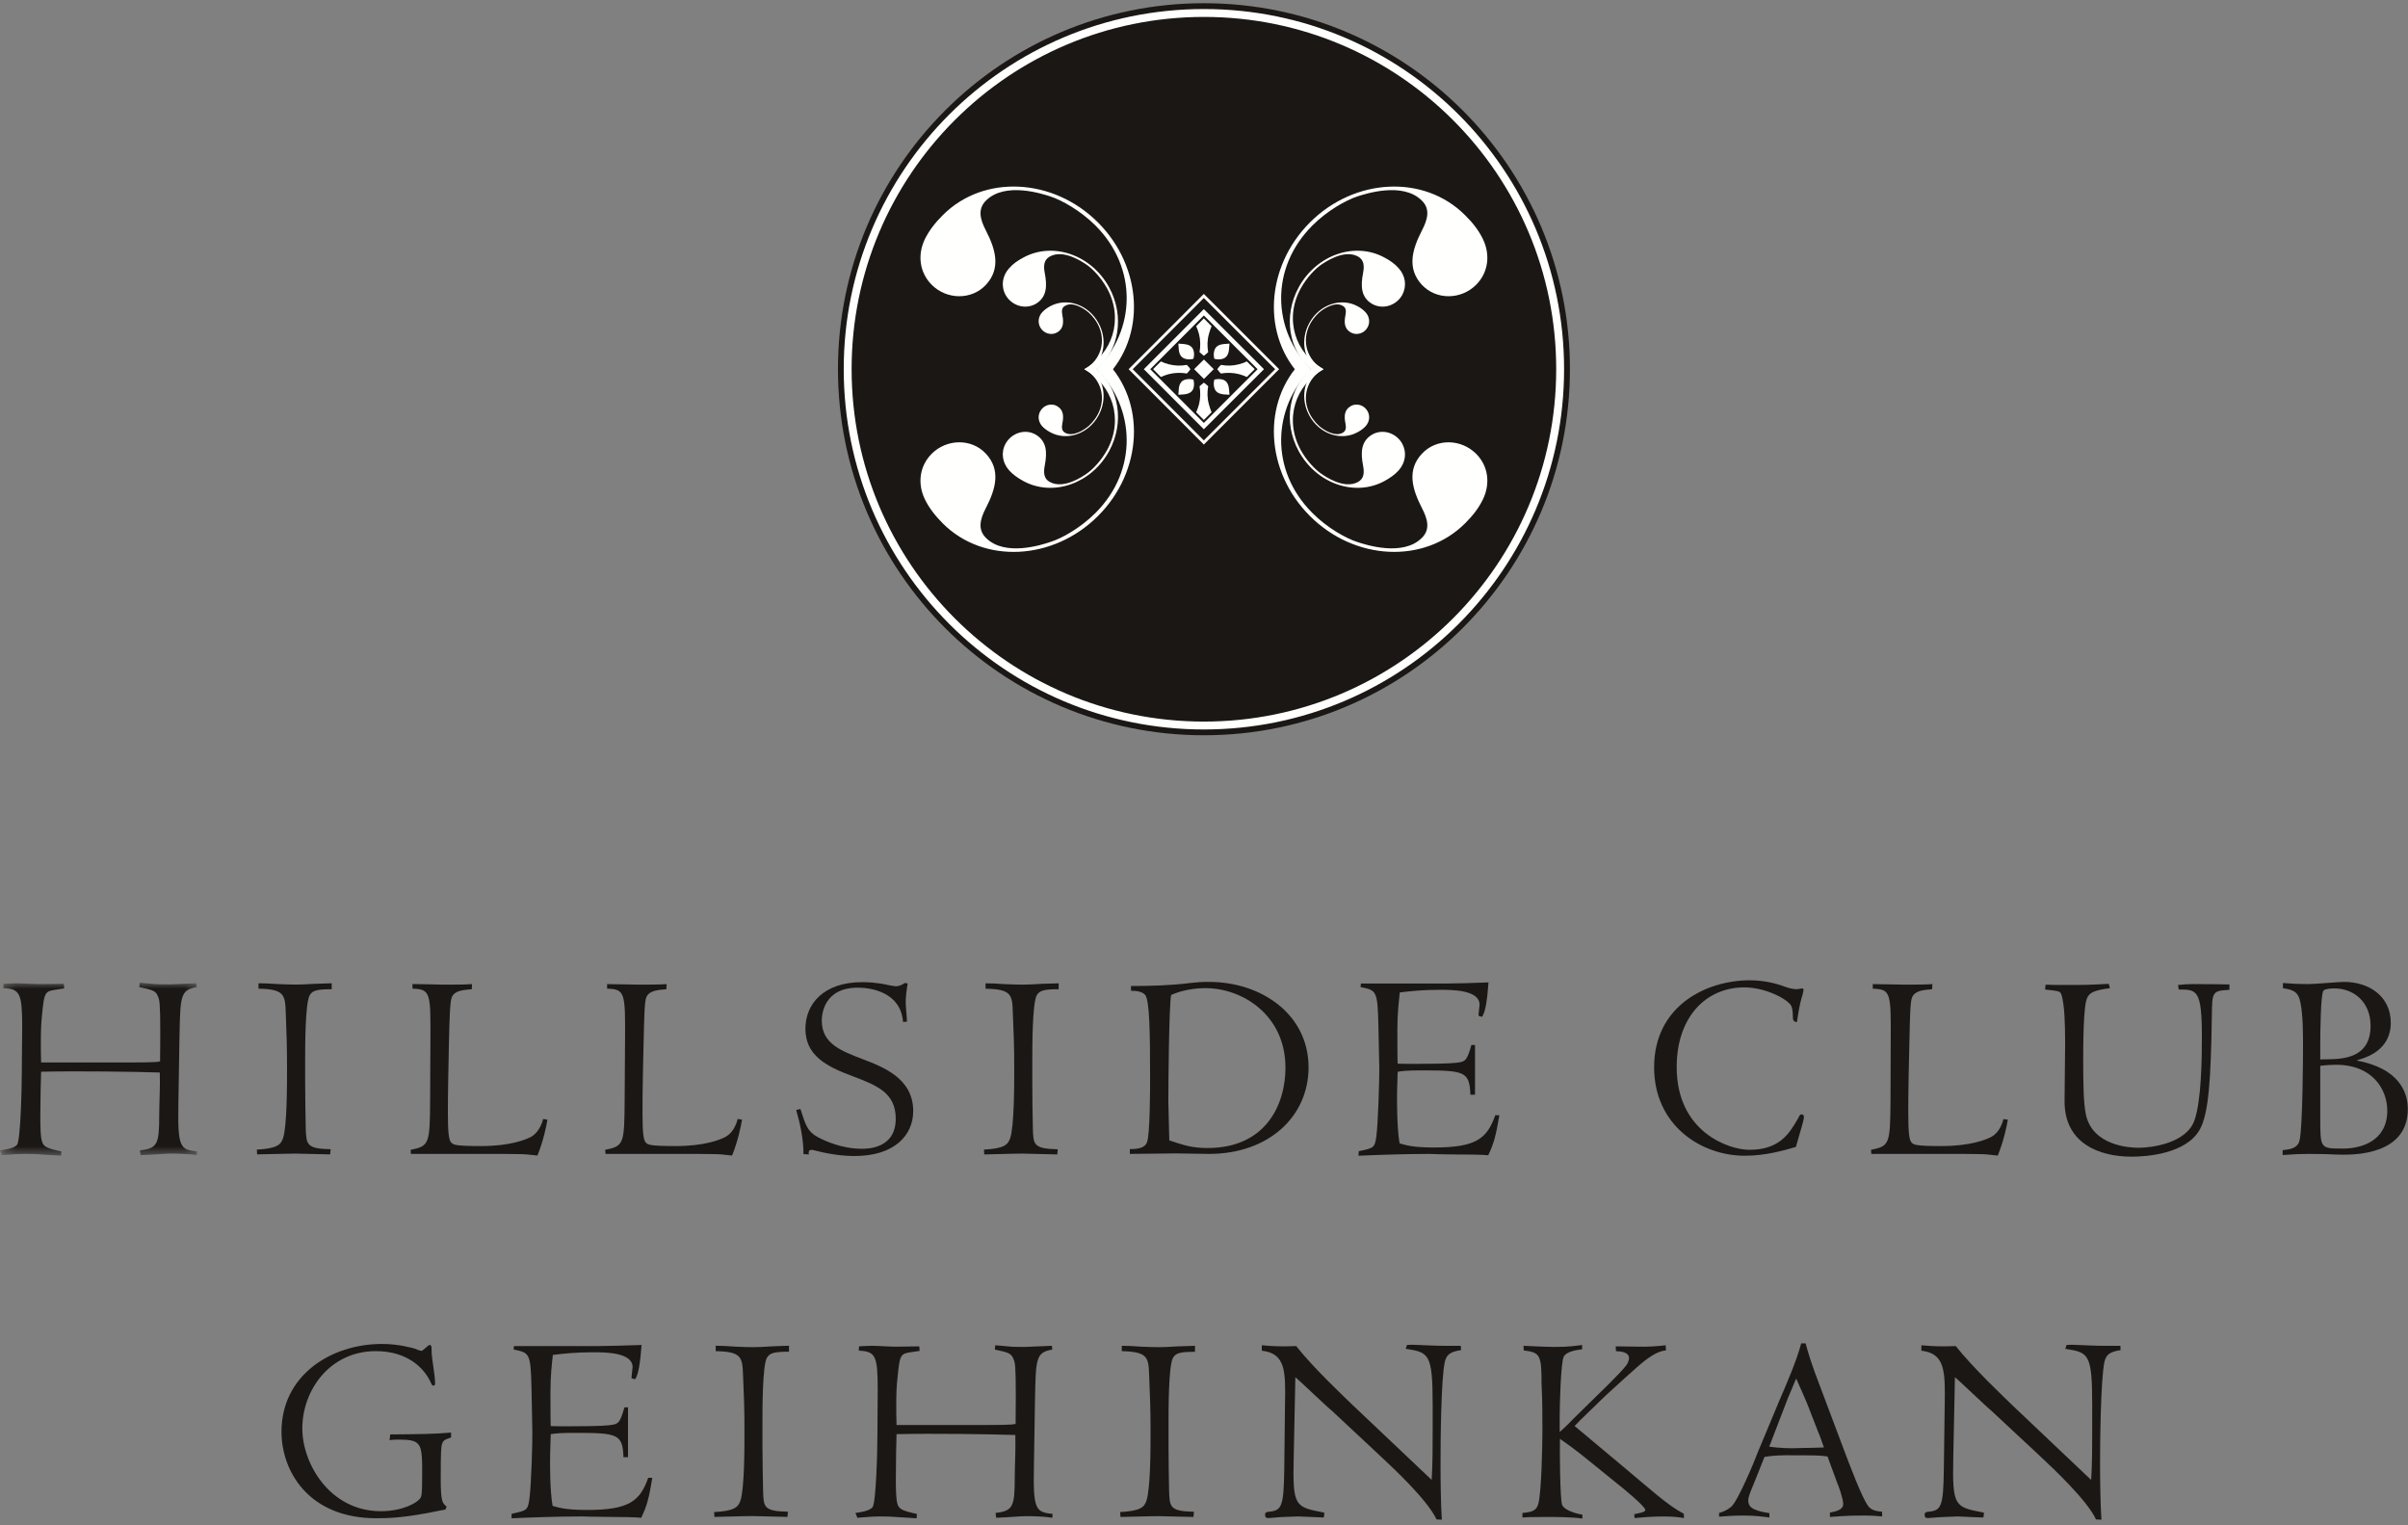 <?xml version="1.0" encoding="UTF-8"?> <svg xmlns="http://www.w3.org/2000/svg" xmlns:xlink="http://www.w3.org/1999/xlink" width="229px" height="145px" viewBox="0 0 229 145" version="1.1"><rect x="0" y="0" width="229" height="145" fill="#808080" stroke="none"/><!-- Generator: Sketch 50.2 (55047) - http://www.bohemiancoding.com/sketch --><title>HCS_HCG_HCT</title><desc>Created with Sketch.</desc><defs><polygon id="path-1" points="0.27 2.938 18.747 2.938 18.747 19.386 0.27 19.386"></polygon></defs><g id="HCS_HCG_HCT" stroke="none" stroke-width="1" fill="none" fill-rule="evenodd"><path d="M149.301,35.1 C149.301,54.329 133.708,69.912 114.493,69.912 C95.274,69.912 79.691,54.329 79.691,35.1 C79.691,15.89 95.274,0.306 114.493,0.306 C133.708,0.306 149.301,15.89 149.301,35.1" id="Fill-1" fill="#1B1715"></path><path d="M148.369,35.1 C148.369,53.816 133.209,68.981 114.493,68.986 C95.782,68.986 80.613,53.816 80.613,35.1 C80.613,16.403 95.782,1.234 114.493,1.234 C133.209,1.234 148.369,16.403 148.369,35.1" id="Fill-3" fill="#1B1715"></path><path d="M148.369,35.1 C148.369,53.816 133.209,68.981 114.493,68.986 C95.782,68.986 80.613,53.816 80.613,35.1 C80.613,16.403 95.782,1.234 114.493,1.234 C133.209,1.234 148.369,16.403 148.369,35.1 Z" id="Stroke-4" stroke="#FFFFFE" stroke-width="0.75"></path><path d="M105.115,34.291 C109.004,38.178 108.693,44.794 104.422,49.059 C100.152,53.33 93.532,53.636 89.658,49.766 C88.947,49.05 88.367,48.326 87.944,47.453 C87.233,45.959 87.453,44.294 88.609,43.142 C90.027,41.724 92.389,41.661 93.762,43.142 C95.184,44.672 94.712,46.459 93.762,48.294 C93.181,49.41 92.979,50.355 93.762,51.143 C95.589,52.979 99.184,51.769 99.895,51.53 C100.962,51.197 102.726,50.225 104.184,48.772 C108.239,44.721 107.991,38.8 104.301,35.105 L105.115,34.291" id="Fill-5" fill="#FFFFFE"></path><path d="M105.115,35.928 C109.004,32.045 108.693,25.434 104.422,21.155 C100.152,16.889 93.532,16.574 89.658,20.457 C88.947,21.164 88.367,21.898 87.944,22.762 C87.233,24.256 87.453,25.925 88.609,27.081 C90.027,28.503 92.389,28.553 93.762,27.081 C95.184,25.538 94.712,23.765 93.762,21.924 C93.181,20.813 92.979,19.859 93.762,19.076 C95.589,17.244 99.184,18.451 99.895,18.68 C100.962,19.031 102.726,19.998 104.184,21.448 C108.239,25.506 107.991,31.41 104.301,35.105 L105.115,35.928" id="Fill-6" fill="#FFFFFE"></path><path d="M103.104,35.105 C105.777,36.577 106.893,39.843 105.287,42.786 C104.706,43.84 103.878,44.672 103.343,45.036 C102.974,45.293 101.165,46.553 99.837,45.828 C99.266,45.518 99.221,44.951 99.36,44.24 C99.59,43.047 99.562,41.972 98.519,41.337 C97.506,40.734 96.197,41.157 95.625,42.193 C95.175,43.025 95.319,43.997 95.967,44.721 C96.336,45.136 96.786,45.441 97.303,45.73 C100.116,47.269 103.775,46.004 105.471,42.904 C106.974,40.158 106.421,36.892 104.301,35.105 C106.421,33.337 106.974,30.056 105.471,27.311 C103.775,24.215 100.116,22.955 97.303,24.498 C96.786,24.773 96.336,25.084 95.967,25.506 C95.319,26.222 95.175,27.198 95.625,28.035 C96.197,29.07 97.506,29.476 98.519,28.881 C99.562,28.256 99.59,27.18 99.36,25.988 C99.221,25.273 99.266,24.71 99.837,24.39 C101.165,23.662 102.974,24.93 103.343,25.174 C103.878,25.538 104.706,26.375 105.287,27.428 C106.893,30.371 105.777,33.642 103.104,35.105" id="Fill-7" fill="#FFFFFE"></path><path d="M103.14,35.105 C104.652,35.938 105.278,37.782 104.377,39.443 C104.053,40.028 103.581,40.51 103.27,40.712 C103.068,40.861 102.042,41.562 101.304,41.157 C100.966,40.977 100.953,40.667 101.029,40.258 C101.165,39.583 101.147,38.98 100.548,38.629 C99.986,38.278 99.239,38.52 98.924,39.105 C98.667,39.574 98.752,40.127 99.112,40.528 C99.324,40.761 99.581,40.937 99.868,41.094 C101.462,41.972 103.518,41.257 104.468,39.511 C105.318,37.958 105.012,36.108 103.815,35.105 C105.012,34.115 105.318,32.27 104.468,30.713 C103.518,28.962 101.462,28.256 99.868,29.12 C99.581,29.277 99.324,29.462 99.112,29.692 C98.752,30.096 98.667,30.645 98.924,31.122 C99.239,31.707 99.986,31.933 100.548,31.599 C101.147,31.244 101.165,30.641 101.029,29.966 C100.953,29.561 100.966,29.241 101.304,29.07 C102.042,28.652 103.068,29.372 103.27,29.507 C103.581,29.718 104.053,30.186 104.377,30.776 C105.278,32.437 104.652,34.286 103.14,35.105" id="Fill-8" fill="#FFFFFE"></path><path d="M125.879,35.105 C123.206,36.577 122.09,39.843 123.696,42.786 C124.276,43.84 125.105,44.672 125.64,45.036 C126.009,45.293 127.818,46.553 129.145,45.828 C129.717,45.518 129.762,44.951 129.623,44.24 C129.393,43.047 129.42,41.972 130.464,41.337 C131.476,40.734 132.786,41.157 133.357,42.193 C133.803,43.025 133.663,43.997 133.016,44.721 C132.647,45.136 132.196,45.441 131.679,45.73 C128.867,47.269 125.208,46.004 123.511,42.904 C122.008,40.158 122.562,36.892 124.681,35.105 C122.562,33.337 122.008,30.056 123.511,27.311 C125.208,24.215 128.867,22.955 131.679,24.498 C132.196,24.773 132.647,25.084 133.016,25.506 C133.663,26.222 133.803,27.198 133.357,28.035 C132.786,29.07 131.476,29.476 130.464,28.881 C129.42,28.256 129.393,27.18 129.623,25.988 C129.762,25.273 129.717,24.71 129.145,24.39 C127.818,23.662 126.009,24.93 125.64,25.174 C125.105,25.538 124.276,26.375 123.696,27.428 C122.09,30.371 123.206,33.642 125.879,35.105" id="Fill-9" fill="#FFFFFE"></path><path d="M125.843,35.105 C124.331,35.938 123.705,37.782 124.605,39.443 C124.929,40.028 125.401,40.51 125.712,40.712 C125.915,40.861 126.941,41.562 127.678,41.157 C128.012,40.977 128.03,40.667 127.953,40.258 C127.818,39.583 127.836,38.98 128.435,38.629 C128.997,38.278 129.744,38.52 130.059,39.105 C130.315,39.574 130.23,40.127 129.865,40.528 C129.654,40.761 129.402,40.937 129.109,41.094 C127.521,41.972 125.465,41.257 124.515,39.511 C123.66,37.958 123.971,36.108 125.168,35.105 C123.971,34.115 123.66,32.27 124.515,30.713 C125.465,28.962 127.521,28.256 129.109,29.12 C129.402,29.277 129.654,29.462 129.865,29.692 C130.23,30.096 130.315,30.645 130.059,31.122 C129.744,31.707 128.997,31.933 128.435,31.599 C127.836,31.244 127.818,30.641 127.953,29.966 C128.03,29.561 128.012,29.241 127.678,29.07 C126.941,28.652 125.915,29.372 125.712,29.507 C125.401,29.718 124.929,30.186 124.605,30.776 C123.705,32.437 124.331,34.286 125.843,35.105" id="Fill-10" fill="#FFFFFE"></path><path d="M123.862,34.291 C119.979,38.178 120.299,44.794 124.569,49.059 C128.831,53.33 135.45,53.636 139.333,49.757 C140.044,49.05 140.625,48.322 141.039,47.453 C141.75,45.964 141.53,44.294 140.377,43.147 C138.956,41.724 136.597,41.661 135.22,43.147 C133.798,44.672 134.271,46.454 135.22,48.299 C135.801,49.41 136.012,50.355 135.22,51.143 C133.393,52.974 129.798,51.769 129.091,51.539 C128.02,51.193 126.248,50.225 124.803,48.772 C120.744,44.721 120.992,38.8 124.681,35.105 L123.862,34.291" id="Fill-11" fill="#FFFFFE"></path><path d="M123.862,35.928 C119.979,32.045 120.299,25.434 124.569,21.155 C128.831,16.889 135.45,16.574 139.333,20.466 C140.044,21.164 140.625,21.898 141.039,22.762 C141.75,24.256 141.53,25.925 140.377,27.081 C138.956,28.503 136.597,28.553 135.22,27.081 C133.798,25.538 134.271,23.765 135.22,21.924 C135.801,20.813 136.012,19.859 135.22,19.076 C133.393,17.244 129.798,18.451 129.091,18.675 C128.02,19.031 126.248,19.998 124.803,21.448 C120.744,25.506 120.992,31.41 124.681,35.105 L123.862,35.928" id="Fill-12" fill="#FFFFFE"></path><polygon id="Stroke-13" stroke="#FFFFFE" stroke-width="0.75" points="114.484 41.738 107.861 35.105 114.484 28.477 121.113 35.105"></polygon><polyline id="Fill-14" fill="#1B1715" points="114.484 40.743 108.859 35.105 114.484 29.466 120.127 35.105 114.484 40.743"></polyline><polygon id="Stroke-15" stroke="#FFFFFE" stroke-width="0.75" points="114.484 40.743 108.859 35.105 114.484 29.466 120.127 35.105"></polygon><path d="M115.479,33.346 C115.403,33.606 115.421,33.863 115.479,34.115 C115.736,34.182 115.987,34.196 116.253,34.124 C116.734,33.993 116.87,33.571 116.897,33.004 C116.906,32.895 116.91,32.788 116.924,32.67 C116.816,32.684 116.712,32.688 116.595,32.697 C116.023,32.724 115.609,32.859 115.479,33.346" id="Fill-16" fill="#FFFFFE"></path><path d="M116.114,34.696 C115.987,34.808 115.875,34.947 115.763,35.1 C115.875,35.258 115.987,35.411 116.114,35.514 C116.685,35.416 117.266,35.429 117.841,35.578 C118.107,35.654 118.346,35.735 118.575,35.847 L119.322,35.1 L118.575,34.367 C118.346,34.48 118.107,34.56 117.841,34.633 C117.266,34.79 116.685,34.799 116.114,34.696" id="Fill-17" fill="#FFFFFE"></path><path d="M113.495,34.115 C113.562,33.863 113.58,33.606 113.513,33.346 C113.377,32.859 112.959,32.724 112.388,32.697 C112.27,32.688 112.167,32.684 112.059,32.67 C112.068,32.788 112.077,32.895 112.086,33.004 C112.104,33.571 112.234,33.993 112.739,34.124 C112.99,34.196 113.247,34.182 113.495,34.115" id="Fill-18" fill="#FFFFFE"></path><path d="M113.755,31.019 C113.864,31.244 113.949,31.496 114.021,31.748 C114.169,32.328 114.178,32.918 114.075,33.485 C114.197,33.589 114.336,33.715 114.484,33.831 C114.647,33.715 114.786,33.589 114.898,33.485 C114.795,32.918 114.804,32.328 114.971,31.748 C115.043,31.496 115.119,31.244 115.222,31.019 L114.484,30.272 L113.755,31.019" id="Fill-19" fill="#FFFFFE"></path><path d="M115.222,39.2 C115.119,38.962 115.043,38.723 114.971,38.467 C114.804,37.877 114.795,37.288 114.898,36.725 C114.786,36.617 114.647,36.495 114.484,36.383 C114.336,36.495 114.197,36.617 114.075,36.725 C114.178,37.288 114.169,37.877 114.021,38.467 C113.949,38.723 113.864,38.962 113.755,39.2 L114.484,39.934 L115.222,39.2" id="Fill-20" fill="#FFFFFE"></path><path d="M112.869,35.514 C112.986,35.411 113.099,35.258 113.211,35.1 C113.099,34.947 112.986,34.808 112.869,34.696 C112.306,34.799 111.717,34.79 111.136,34.633 C110.876,34.56 110.628,34.48 110.398,34.367 L109.66,35.1 L110.398,35.847 C110.628,35.735 110.876,35.654 111.136,35.578 C111.717,35.429 112.306,35.416 112.869,35.514" id="Fill-21" fill="#FFFFFE"></path><path d="M113.513,36.864 C113.571,36.608 113.562,36.352 113.495,36.095 C113.247,36.032 112.99,36.019 112.739,36.086 C112.234,36.217 112.104,36.648 112.086,37.211 C112.077,37.324 112.068,37.436 112.059,37.535 C112.167,37.522 112.27,37.522 112.388,37.513 C112.959,37.49 113.377,37.355 113.513,36.864" id="Fill-22" fill="#FFFFFE"></path><path d="M115.479,36.095 C115.421,36.352 115.403,36.608 115.479,36.864 C115.609,37.355 116.023,37.49 116.595,37.513 C116.712,37.522 116.816,37.522 116.924,37.535 C116.91,37.436 116.906,37.324 116.897,37.211 C116.87,36.648 116.734,36.217 116.253,36.086 C115.987,36.019 115.736,36.032 115.479,36.095" id="Fill-23" fill="#FFFFFE"></path><polyline id="Fill-24" fill="#FFFFFE" points="114.493 36.032 113.562 35.1 114.493 34.182 115.425 35.1 114.493 36.032"></polyline><polygon id="Stroke-25" stroke="#1B1715" stroke-width="0.75" points="114.484 41.346 108.248 35.105 114.484 28.863 120.735 35.105"></polygon><g id="Group-28" transform="translate(0, 90.5)"><mask id="mask-2" fill="white"><use xlink:href="#path-1"></use></mask><g id="Clip-27"></g><path d="M2.111,7.186 C2.111,3.92 1.899,3.533 0.306,3.451 L0.333,3.046 C0.72,3.019 1.215,2.993 1.602,2.993 C2.232,2.993 3.366,3.096 4.244,3.064 L6.075,3.046 L6.102,3.478 L5.423,3.587 C4.316,3.744 4.212,3.744 4.01,5.872 C3.91,6.745 3.884,7.619 3.884,8.518 C3.884,9.171 3.884,9.806 3.91,10.525 L9.851,10.525 C14.211,10.525 14.706,10.525 15.223,10.422 L15.242,7.798 C15.242,4.793 15.169,4.581 15.021,4.244 C14.809,3.686 14.521,3.636 13.235,3.353 L13.297,2.938 C13.572,2.966 13.959,2.993 14.45,3.046 C14.94,3.096 15.502,3.096 16.092,3.096 C16.303,3.096 16.866,3.064 17.401,3.046 C17.973,3.019 18.509,2.993 18.666,2.993 L18.72,3.353 C17.149,3.636 17.149,4.176 17.069,8.055 L16.965,14.463 C16.893,18.603 17.122,18.81 18.747,18.985 L18.72,19.337 C17.973,19.22 16.965,19.188 16.2,19.188 C15.732,19.188 14.729,19.291 13.37,19.337 L13.316,18.878 C14.994,18.702 15.143,18.27 15.143,15.489 C15.143,14.535 15.242,12.713 15.197,11.479 C12.726,11.399 7.479,11.326 3.91,11.403 C3.884,11.893 3.834,14.351 3.834,15.75 C3.834,16.645 3.857,17.649 3.991,18.005 C4.113,18.495 4.37,18.675 5.837,18.985 L5.809,19.386 C5.378,19.372 4.784,19.314 4.167,19.291 C3.578,19.233 2.979,19.22 2.525,19.22 C1.75,19.22 1.413,19.233 0.175,19.337 L0,18.878 C0.238,18.855 1.345,18.724 1.625,18.346 C1.953,17.883 2.075,13.046 2.075,11.273 L2.111,7.186" id="Fill-26" fill="#1B1715" mask="url(#mask-2)"></path></g><path d="M29.02,102.933 C29.02,104.004 29.056,106.277 29.075,107.303 C29.137,108.824 29.137,109.225 31.446,109.274 L31.396,109.764 C30.928,109.764 28.616,109.688 28.071,109.688 C27.122,109.688 24.971,109.764 24.453,109.764 L24.426,109.31 C26.357,109.202 26.712,108.842 26.915,108.225 C27.297,107.118 27.297,103.136 27.297,101.669 C27.297,99.176 27.247,98.353 27.175,96.273 C27.122,94.541 26.991,94.059 24.584,94.005 L24.584,93.493 C25.065,93.493 25.709,93.519 26.357,93.564 C26.991,93.596 27.634,93.618 28.071,93.618 C28.458,93.618 29.178,93.596 29.902,93.546 C30.622,93.519 31.288,93.493 31.545,93.493 L31.545,94.059 C30.11,94.059 29.7,94.186 29.444,94.649 C29.02,95.454 29.02,99.536 29.02,100.701 L29.02,102.933" id="Fill-29" fill="#1B1715"></path><path d="M40.932,99.073 C40.959,94.392 40.959,94.059 39.227,94.005 L39.227,93.564 C41.598,93.6 41.855,93.623 42.106,93.623 C43.218,93.623 44.226,93.623 44.888,93.573 L44.87,94.059 C44.069,94.136 43.24,94.163 42.962,94.829 C42.786,95.266 42.75,96.966 42.696,99.046 C42.656,101.111 42.593,103.752 42.593,105.71 C42.593,107.69 42.669,108.406 42.934,108.662 C43.137,108.842 43.267,108.972 45.765,108.972 C48.465,108.972 49.986,108.383 50.548,108.073 C50.828,107.888 51.363,107.483 51.656,106.398 L52.056,106.457 C51.989,106.988 51.673,108.487 51.111,109.873 C50.238,109.769 49.797,109.737 49.388,109.737 C48.974,109.737 48.227,109.719 47.903,109.719 L39.078,109.719 L39.051,109.332 C40.824,108.972 40.878,108.77 40.905,104.608 L40.932,99.073" id="Fill-30" fill="#1B1715"></path><path d="M59.441,99.073 C59.468,94.392 59.468,94.059 57.735,94.005 L57.735,93.573 C60.102,93.6 60.354,93.623 60.62,93.623 C61.718,93.623 62.73,93.623 63.396,93.573 L63.369,94.059 C62.568,94.136 61.745,94.163 61.461,94.829 C61.285,95.266 61.258,96.966 61.209,99.046 C61.155,101.111 61.101,103.752 61.101,105.71 C61.101,107.69 61.182,108.406 61.434,108.662 C61.636,108.842 61.781,108.972 64.264,108.972 C66.974,108.972 68.486,108.383 69.048,108.073 C69.336,107.888 69.871,107.483 70.155,106.398 L70.569,106.457 C70.488,106.988 70.182,108.487 69.62,109.873 C68.737,109.769 68.31,109.737 67.887,109.737 C67.482,109.737 66.735,109.719 66.411,109.719 L57.587,109.719 L57.55,109.332 C59.328,108.972 59.377,108.77 59.404,104.608 L59.441,99.073" id="Fill-31" fill="#1B1715"></path><path d="M85.878,97.169 C85.666,94.365 82.89,93.911 81.581,93.911 C78.282,93.911 78.151,96.557 78.151,97.038 C78.151,99.225 79.956,99.909 82.022,100.701 C84.024,101.466 86.846,102.546 86.846,105.647 C86.846,107.969 85.028,109.918 81.275,109.918 C80.964,109.918 79.497,109.918 77.589,109.413 C77.359,109.359 77.256,109.332 77.184,109.332 C76.851,109.332 76.896,109.616 76.923,109.769 L76.41,109.737 C76.428,108.329 76.05,106.659 75.717,105.552 C75.901,105.499 75.956,105.472 76.122,105.449 C76.612,106.988 76.797,107.6 77.773,108.122 C78.493,108.509 80.087,109.229 81.959,109.229 C82.476,109.229 85.185,109.229 85.185,106.371 C85.185,103.888 83.358,103.195 81.112,102.34 C78.538,101.39 76.594,100.337 76.594,97.817 C76.594,95.459 78.336,93.389 81.959,93.389 C82.422,93.389 83.277,93.389 84.569,93.681 C85.077,93.776 85.131,93.776 85.203,93.776 C85.536,93.776 85.797,93.623 86.062,93.466 C86.135,93.466 86.229,93.497 86.319,93.519 C86.229,94.059 86.108,94.865 86.135,95.504 C86.157,95.936 86.256,96.89 86.256,97.142 L85.878,97.169" id="Fill-32" fill="#1B1715"></path><path d="M98.172,102.933 C98.172,104.009 98.19,106.277 98.226,107.303 C98.271,108.824 98.271,109.229 100.593,109.278 L100.548,109.769 C100.071,109.769 97.772,109.688 97.227,109.688 C96.278,109.688 94.104,109.769 93.605,109.769 L93.569,109.31 C95.504,109.207 95.855,108.842 96.066,108.23 C96.453,107.118 96.453,103.141 96.453,101.669 C96.453,99.185 96.399,98.353 96.318,96.273 C96.278,94.541 96.142,94.059 93.726,94.01 L93.726,93.497 C94.216,93.497 94.86,93.519 95.504,93.573 C96.142,93.6 96.786,93.623 97.227,93.623 C97.609,93.623 98.325,93.6 99.054,93.546 C99.774,93.519 100.431,93.497 100.678,93.497 L100.678,94.059 C99.257,94.059 98.843,94.19 98.586,94.649 C98.172,95.459 98.172,99.536 98.172,100.701 L98.172,102.933" id="Fill-33" fill="#1B1715"></path><path d="M122.247,101.52 C122.247,105.04 120.375,109.157 114.844,109.157 C113.31,109.157 112.536,108.869 111.2,108.433 C111.2,107.87 111.109,105.328 111.109,104.81 C111.109,102.879 111.172,95.68 111.375,94.604 C112.361,94.163 113.562,93.956 114.647,93.956 C118.143,93.956 122.247,96.507 122.247,101.52 M124.443,101.493 C124.443,96.404 119.907,93.362 114.98,93.362 C114.26,93.362 113.873,93.389 113.202,93.466 C111.33,93.704 109.422,93.754 107.55,93.754 L107.568,94.213 C108.212,94.19 108.729,94.343 108.941,94.649 C109.319,95.293 109.373,98.073 109.373,102.421 C109.373,103.626 109.373,107.969 109.062,108.662 C108.837,109.157 108.212,109.26 107.447,109.26 L107.447,109.719 C108.081,109.719 111.172,109.67 111.861,109.67 C112.297,109.67 114.435,109.719 114.953,109.719 C120.708,109.719 124.443,106.115 124.443,101.493" id="Fill-34" fill="#1B1715"></path><path d="M140.274,104.09 L139.833,104.09 C139.756,101.876 139.288,101.777 135.175,101.777 C133.929,101.777 133.403,101.826 132.917,101.907 L132.863,103.68 C132.845,104.68 132.845,107.276 133.101,108.716 C133.587,108.842 134.199,109.108 136.355,109.108 C140.328,109.108 141.399,108.306 142.2,106.043 L142.587,106.043 C142.268,107.969 142.065,108.716 141.53,109.846 C141.048,109.791 139.657,109.769 138.393,109.769 C137.129,109.769 135.986,109.719 135.95,109.719 C133.56,109.719 130.806,109.819 129.19,109.891 L129.218,109.459 C130.675,109.157 130.73,109.13 130.887,108.073 C131.062,106.822 131.184,102.439 131.171,101.597 L131.089,97.615 C131.008,94.163 130.914,94.163 129.393,93.857 L129.42,93.519 L137.47,93.519 C138.339,93.519 140.193,93.466 141.556,93.412 C141.426,95.198 141.25,96.246 140.94,96.688 L140.607,96.584 C140.607,96.328 140.706,95.653 140.706,95.531 C140.706,94.136 138.163,94.114 136.984,94.114 C135.256,94.114 134.123,94.244 133.119,94.365 C133.024,95.293 132.889,96.377 132.889,97.871 C132.889,98.956 132.889,100.701 132.917,101.138 C133.222,101.156 133.956,101.156 134.762,101.156 C136.071,101.156 137.664,101.138 138.42,101.061 C139.343,100.954 139.473,100.954 139.932,99.361 L140.274,99.361 L140.274,104.09" id="Fill-35" fill="#1B1715"></path><path d="M170.788,109.053 C169.506,109.431 167.855,109.891 165.919,109.891 C161.762,109.891 157.306,106.988 157.306,101.484 C157.306,95.63 162.274,93.209 166.41,93.209 C168.03,93.209 169.312,93.65 169.78,93.835 C170.014,93.911 170.446,94.059 170.91,94.059 C171,94.059 171.297,93.978 171.378,93.978 C171.472,93.978 171.526,94.087 171.526,94.087 C171.526,94.087 171.405,94.752 171.351,94.811 C171.139,95.531 171,96.404 170.887,97.192 C170.55,97.142 170.5,96.993 170.5,96.66 C170.5,95.963 170.401,95.734 170.307,95.576 C169.884,94.942 167.855,93.884 165.875,93.884 C162.297,93.884 159.453,96.633 159.453,101.466 C159.453,107.663 164.444,109.328 166.361,109.328 C169.191,109.328 170.141,107.843 171,106.335 C171.139,106.043 171.194,105.962 171.324,105.962 C171.423,105.962 171.554,106.007 171.554,106.192 C171.554,106.407 171.378,107.015 171.324,107.2 L170.788,109.053" id="Fill-36" fill="#1B1715"></path><path d="M179.806,99.077 C179.833,94.392 179.833,94.059 178.101,94.01 L178.101,93.573 C180.477,93.6 180.729,93.623 180.994,93.623 C182.101,93.623 183.096,93.623 183.771,93.573 L183.744,94.059 C182.943,94.136 182.129,94.163 181.836,94.838 C181.651,95.266 181.633,96.966 181.584,99.046 C181.53,101.111 181.476,103.761 181.476,105.71 C181.476,107.69 181.557,108.406 181.809,108.662 C182.02,108.842 182.155,108.972 184.639,108.972 C187.339,108.972 188.861,108.383 189.423,108.073 C189.711,107.897 190.246,107.483 190.53,106.407 L190.944,106.462 C190.863,106.993 190.557,108.487 189.986,109.877 C189.113,109.773 188.685,109.737 188.262,109.737 C187.848,109.737 187.11,109.719 186.777,109.719 L177.962,109.719 L177.935,109.328 C179.712,108.972 179.752,108.775 179.788,104.608 L179.806,99.077" id="Fill-37" fill="#1B1715"></path><path d="M194.535,93.627 C195.133,93.654 195.75,93.654 196.339,93.654 C198.45,93.654 198.472,93.654 200.538,93.546 L200.655,93.96 C199.022,94.163 198.702,94.447 198.5,94.865 C198.113,95.558 198.113,99.59 198.113,100.742 C198.113,103.114 198.139,104.882 198.369,105.989 C199.022,108.972 202.59,109.135 203.377,109.135 C204.593,109.135 207.968,108.716 208.706,106.484 C209.345,104.63 209.399,100.701 209.399,98.591 C209.399,94.087 208.917,94.087 207.194,94.087 L207.131,93.654 C207.526,93.605 208.143,93.573 208.391,93.573 C209.322,93.573 211.095,93.573 212.018,93.605 L212.018,94.118 C210.375,94.19 210.375,94.347 210.348,96.512 C210.254,102.879 210.024,105.841 209.223,107.357 C207.94,109.737 204.075,109.981 202.72,109.981 C199.607,109.981 196.339,108.698 196.339,104.729 C196.339,103.861 196.393,100.085 196.393,99.252 C196.393,97.349 196.339,95.558 196.056,94.626 C195.935,94.244 195.899,94.244 194.486,94.087 L194.535,93.627" id="Fill-38" fill="#1B1715"></path><path d="M220.657,99.203 C220.657,98.406 220.685,94.424 220.968,94.19 C221.117,94.014 221.728,93.983 222.012,93.983 C223.794,93.983 225.441,95.225 225.441,97.534 C225.441,100.647 222.768,100.701 221.274,100.724 C220.982,100.724 220.914,100.724 220.657,100.742 L220.657,99.203 M219.015,99.909 C219.015,100.314 218.988,107.019 218.7,108.365 C218.547,109.18 217.827,109.283 217.08,109.359 L217.08,109.823 C218.363,109.737 218.75,109.719 219.55,109.719 C219.78,109.719 220.473,109.737 221.143,109.737 C221.837,109.773 222.53,109.791 222.795,109.791 C223.947,109.791 228.982,109.791 228.982,105.454 C228.982,103.703 228.006,101.575 224.172,100.85 L224.172,100.8 C226.44,100.207 227.363,98.874 227.363,97.25 C227.363,94.752 225.315,93.362 222.917,93.362 C222.687,93.362 221.94,93.416 221.22,93.47 C220.473,93.528 219.753,93.573 219.47,93.573 C219.137,93.573 218.7,93.546 218.295,93.546 C217.881,93.528 217.476,93.501 217.107,93.47 L217.107,93.96 C217.724,94.064 218.295,94.163 218.565,94.698 C218.903,95.293 219.015,97.228 219.015,98.672 L219.015,99.909 M220.657,101.341 C221.166,101.269 222.048,101.242 222.143,101.242 C225.693,101.242 227.03,103.653 227.03,105.606 C227.03,108.513 224.532,109.211 222.822,109.211 C220.631,109.211 220.657,109.211 220.657,106.25 L220.657,101.341" id="Fill-39" fill="#1B1715"></path><path d="M42.898,136.679 C42.381,136.859 42.178,136.904 42.048,137.264 C41.949,137.575 41.913,137.939 41.913,140.612 C41.913,142.794 42.075,142.921 42.475,143.258 L42.354,143.542 C42.075,143.573 40.86,143.825 40.603,143.875 C38.196,144.315 36.931,144.361 35.788,144.361 C29.349,144.361 26.77,139.887 26.77,136.139 C26.77,130.757 31.482,127.787 36.342,127.787 C37.962,127.787 39.272,128.192 39.402,128.219 C39.505,128.278 39.992,128.448 40.086,128.448 C40.221,128.448 40.712,127.886 40.86,127.886 C41.044,127.886 41.044,128.071 41.044,128.372 C41.044,129.268 41.377,130.662 41.377,131.558 C41.377,131.661 41.35,131.747 41.22,131.747 C41.126,131.747 41.072,131.72 40.968,131.459 C40.379,130.145 38.812,128.471 35.743,128.471 C31.352,128.471 28.75,132.202 28.75,135.828 C28.75,139.172 31.378,143.69 36.212,143.69 C38.34,143.69 39.658,142.867 39.928,142.511 C40.086,142.313 40.149,142.25 40.149,140.018 C40.149,137.188 40.059,136.881 37.854,136.881 C37.521,136.881 37.215,136.904 37.053,136.935 L37.107,136.391 C39.789,136.364 41.22,136.364 42.898,136.215 L42.898,136.679" id="Fill-40" fill="#1B1715"></path><path d="M59.724,138.555 L59.292,138.555 C59.211,136.341 58.748,136.243 54.635,136.243 C53.374,136.243 52.857,136.287 52.376,136.364 L52.322,138.142 C52.294,139.141 52.294,141.75 52.551,143.186 C53.041,143.308 53.649,143.573 55.818,143.573 C59.773,143.573 60.858,142.768 61.645,140.513 L62.032,140.513 C61.727,142.435 61.524,143.186 60.98,144.315 C60.493,144.262 59.108,144.234 57.843,144.234 C56.583,144.234 55.431,144.19 55.408,144.19 C53.014,144.19 50.256,144.288 48.641,144.365 L48.663,143.933 C50.135,143.623 50.184,143.591 50.346,142.534 C50.522,141.278 50.652,136.904 50.625,136.067 L50.548,132.071 C50.468,128.629 50.368,128.629 48.852,128.322 L48.874,127.99 L56.92,127.99 C57.798,127.99 59.652,127.927 61.016,127.886 C60.88,129.655 60.705,130.712 60.399,131.149 L60.057,131.049 C60.057,130.793 60.16,130.123 60.16,129.988 C60.16,128.601 57.614,128.579 56.434,128.579 C54.711,128.579 53.577,128.709 52.578,128.831 C52.47,129.762 52.349,130.843 52.349,132.337 C52.349,133.407 52.349,135.158 52.376,135.599 C52.681,135.617 53.392,135.617 54.221,135.617 C55.539,135.617 57.127,135.599 57.865,135.523 C58.797,135.415 58.923,135.415 59.386,133.817 L59.724,133.817 L59.724,138.555" id="Fill-41" fill="#1B1715"></path><path d="M72.508,137.399 C72.508,138.483 72.544,140.733 72.572,141.768 C72.617,143.29 72.617,143.695 74.934,143.739 L74.885,144.234 C74.416,144.234 72.108,144.154 71.559,144.154 C70.605,144.154 68.459,144.234 67.941,144.234 L67.914,143.775 C69.849,143.667 70.2,143.308 70.412,142.691 C70.799,141.584 70.799,137.601 70.799,136.139 C70.799,133.637 70.745,132.822 70.663,130.739 C70.605,129.011 70.488,128.525 68.062,128.471 L68.062,127.958 C68.553,127.958 69.206,127.99 69.849,128.039 C70.488,128.071 71.132,128.093 71.559,128.093 C71.955,128.093 72.671,128.071 73.391,128.017 C74.111,127.99 74.776,127.958 75.033,127.958 L75.033,128.525 C73.593,128.525 73.179,128.655 72.922,129.124 C72.508,129.911 72.508,134.001 72.508,135.158 L72.508,137.399" id="Fill-42" fill="#1B1715"></path><path d="M83.471,132.152 C83.471,128.885 83.259,128.498 81.671,128.426 L81.693,128.017 C82.08,127.99 82.566,127.963 82.953,127.963 C83.592,127.963 84.726,128.071 85.599,128.043 L87.426,128.017 L87.453,128.448 L86.782,128.548 C85.675,128.709 85.572,128.709 85.37,130.843 C85.261,131.72 85.234,132.579 85.234,133.493 C85.234,134.137 85.234,134.78 85.261,135.495 L91.215,135.495 C95.571,135.495 96.066,135.495 96.584,135.392 L96.602,132.773 C96.602,129.767 96.529,129.56 96.381,129.222 C96.16,128.655 95.891,128.601 94.608,128.322 L94.648,127.913 C94.932,127.936 95.319,127.963 95.809,128.017 C96.296,128.071 96.858,128.071 97.452,128.071 C97.663,128.071 98.226,128.043 98.77,128.017 C99.333,127.99 99.877,127.963 100.031,127.963 L100.071,128.322 C98.51,128.601 98.51,129.146 98.428,133.03 L98.325,139.429 C98.244,143.573 98.492,143.775 100.107,143.951 L100.071,144.315 C99.333,144.19 98.325,144.162 97.56,144.162 C97.092,144.162 96.093,144.262 94.739,144.315 L94.675,143.857 C96.345,143.667 96.502,143.24 96.502,140.464 C96.502,139.514 96.602,137.678 96.556,136.445 C94.086,136.364 88.839,136.287 85.261,136.364 C85.234,136.863 85.194,139.325 85.194,140.715 C85.194,141.611 85.221,142.619 85.343,142.979 C85.473,143.456 85.73,143.641 87.197,143.951 L87.169,144.365 C86.733,144.343 86.144,144.288 85.518,144.262 C84.938,144.212 84.339,144.19 83.885,144.19 C83.102,144.19 82.778,144.212 81.535,144.315 L81.351,143.857 C81.59,143.825 82.697,143.695 82.98,143.308 C83.313,142.849 83.444,138.016 83.444,136.243 L83.471,132.152" id="Fill-43" fill="#1B1715"></path><path d="M111.127,137.404 C111.127,138.483 111.154,140.738 111.181,141.773 C111.236,143.29 111.236,143.695 113.549,143.744 L113.495,144.239 C113.026,144.239 110.718,144.162 110.178,144.162 C109.233,144.162 107.069,144.239 106.56,144.239 L106.524,143.775 C108.459,143.667 108.819,143.308 109.022,142.7 C109.418,141.584 109.418,137.601 109.418,136.139 C109.418,133.646 109.355,132.822 109.282,130.739 C109.233,129.011 109.098,128.534 106.681,128.471 L106.681,127.963 C107.168,127.963 107.816,127.99 108.459,128.043 C109.098,128.071 109.742,128.093 110.178,128.093 C110.565,128.093 111.285,128.071 112.01,128.017 C112.73,127.99 113.386,127.963 113.643,127.963 L113.643,128.534 C112.212,128.534 111.798,128.655 111.541,129.128 C111.127,129.92 111.127,134.001 111.127,135.167 L111.127,137.404" id="Fill-44" fill="#1B1715"></path><path d="M126.684,134.159 C126.248,133.826 123.282,130.987 123.188,130.951 L123.03,138.632 C122.922,143.29 123.16,143.29 125.937,143.825 C125.937,144.028 125.937,144.082 125.888,144.288 C125.703,144.288 125.19,144.262 124.681,144.239 C124.164,144.212 123.656,144.19 123.444,144.19 C123.242,144.19 122.652,144.212 122.062,144.239 C121.464,144.262 120.825,144.343 120.65,144.343 C120.384,144.343 120.312,144.262 120.312,144.028 C120.312,143.857 120.357,143.775 120.65,143.744 C121.905,143.623 122.081,143.29 122.135,139.604 L122.202,133.614 C122.265,130.433 122.292,128.683 119.997,128.43 L119.997,127.913 C121.185,128.017 121.703,128.017 122.184,128.017 L123.269,127.99 C124.902,130.069 127.89,132.876 128.74,133.696 L136.152,140.715 C136.246,139.141 136.246,137.548 136.246,135.959 L136.246,133.538 C136.246,128.633 135.859,128.601 133.681,128.246 L133.803,127.886 C133.988,127.868 134.217,127.868 134.429,127.868 C134.658,127.868 135.5,127.913 136.116,127.936 C136.742,127.963 137.173,127.963 137.331,127.963 L138.919,127.963 L138.946,128.372 C137.893,128.534 137.556,128.817 137.399,129.501 C137.038,131.153 136.994,137.089 136.994,139.244 C136.994,140.684 137.02,143.132 137.119,144.5 L136.615,144.473 C135.765,142.642 132.494,139.582 131.387,138.555 L126.684,134.159" id="Fill-45" fill="#1B1715"></path><path d="M151.357,139.091 C150.871,138.708 149.782,137.786 148.351,136.81 C148.325,137.835 148.351,142.462 148.554,143.083 C148.806,143.695 150.278,144.01 150.484,144.01 L150.484,144.392 C150.048,144.315 149.458,144.288 148.842,144.262 C148.194,144.239 147.524,144.239 146.867,144.239 C145.494,144.239 145.264,144.262 144.783,144.288 L144.783,143.857 C145.732,143.775 146.16,143.623 146.313,142.907 C146.601,141.692 146.682,137.318 146.682,136.089 C146.682,134.595 146.682,133.088 146.601,131.599 C146.601,128.817 146.47,128.601 144.905,128.404 L144.887,127.963 C145.399,127.99 147.078,128.071 147.857,128.071 C149.229,128.071 149.863,127.963 150.462,127.886 L150.462,128.296 C150.048,128.35 148.99,128.471 148.712,128.993 C148.428,129.533 148.325,133.696 148.325,134.672 L148.325,136.161 C148.657,135.882 149.359,135.19 149.863,134.672 L152.955,131.639 C153.571,131.023 154.264,130.325 154.625,129.866 C154.732,129.736 154.917,129.425 154.917,129.128 C154.917,128.548 154.134,128.498 153.675,128.471 L153.653,128.017 L155.732,128.043 C156.631,128.071 157.536,128.017 158.405,127.913 L158.431,128.404 C157.932,128.453 157.405,128.633 156.447,129.357 C155.885,129.762 153.09,132.337 152.694,132.696 L150.944,134.393 C150.3,135.01 150.125,135.19 149.746,135.59 L154.399,139.482 C157.018,141.665 158.562,143.109 160.128,143.933 L160.146,144.343 C159.952,144.315 159.696,144.262 159.381,144.239 C159.075,144.212 158.688,144.19 158.193,144.19 C157.149,144.19 156.015,144.288 155.444,144.343 L155.417,143.978 C155.574,143.933 155.628,143.933 155.961,143.857 C156.109,143.821 156.47,143.744 156.47,143.573 C156.47,143.236 154.264,141.427 153.675,140.972 L151.357,139.091" id="Fill-46" fill="#1B1715"></path><path d="M170.032,132.93 C170.172,132.643 170.528,131.72 170.815,131.077 C171.009,131.504 171.837,133.358 171.994,133.799 L172.89,136.112 C173.02,136.364 173.353,137.345 173.452,137.629 C173.048,137.651 171.819,137.678 171.581,137.678 L170.429,137.705 C170.401,137.705 169.191,137.705 168.25,137.548 C168.336,137.345 168.372,137.264 168.629,136.576 L170.032,132.93 M172.557,130.406 C172.31,129.686 172.098,129.146 171.711,127.733 L171.297,127.733 C170.788,129.578 169.929,131.504 169.191,133.237 L167.184,138.042 C166.797,139.091 165.254,142.74 164.646,143.262 C164.583,143.308 164.196,143.667 163.485,143.857 L163.485,144.212 C164.101,144.162 164.875,144.104 165.771,144.104 C167,144.104 167.643,144.212 168.268,144.288 L168.268,143.875 C166.491,143.623 166.262,143.186 166.262,142.673 C166.262,142.331 166.397,142.002 166.878,140.846 L167.8,138.529 C168.52,138.393 169.663,138.353 170.429,138.375 L171.423,138.375 C172.152,138.375 173.075,138.375 173.794,138.483 L174.717,140.994 C174.825,141.224 175.288,142.488 175.288,143.011 C175.288,143.573 174.569,143.721 174.024,143.821 L174.024,144.239 C174.447,144.212 175.491,144.104 177.012,144.104 C178.056,144.104 178.47,144.136 178.988,144.19 L178.988,143.744 C178.47,143.695 177.935,143.6 177.655,143.186 C177.066,142.385 176,139.559 175.212,137.471 L172.557,130.406" id="Fill-47" fill="#1B1715"></path><path d="M189.405,134.163 C188.973,133.826 186.021,130.991 185.913,130.951 L185.756,138.632 C185.661,143.29 185.891,143.29 188.667,143.825 C188.667,144.032 188.667,144.082 188.613,144.293 C188.429,144.293 187.92,144.262 187.407,144.244 C186.881,144.212 186.372,144.19 186.169,144.19 C185.958,144.19 185.369,144.212 184.784,144.244 C184.185,144.262 183.55,144.343 183.366,144.343 C183.109,144.343 183.033,144.262 183.033,144.028 C183.033,143.857 183.078,143.775 183.366,143.744 C184.621,143.627 184.815,143.29 184.86,139.608 L184.941,133.624 C184.99,130.438 185.008,128.683 182.722,128.43 L182.722,127.913 C183.901,128.017 184.41,128.017 184.914,128.017 L185.994,127.99 C187.637,130.069 190.615,132.876 191.462,133.7 L198.869,140.72 C198.968,139.141 198.968,137.548 198.968,135.959 L198.968,133.542 C198.968,128.633 198.589,128.606 196.407,128.25 L196.533,127.886 C196.708,127.868 196.938,127.868 197.149,127.868 C197.375,127.868 198.23,127.918 198.846,127.936 C199.458,127.963 199.899,127.963 200.048,127.963 L201.649,127.963 L201.663,128.376 C200.619,128.534 200.286,128.817 200.129,129.506 C199.778,131.153 199.714,137.089 199.714,139.249 C199.714,140.689 199.75,143.137 199.845,144.5 L199.327,144.473 C198.49,142.646 195.214,139.586 194.117,138.555 L189.405,134.163" id="Fill-48" fill="#1B1715"></path></g></svg> 